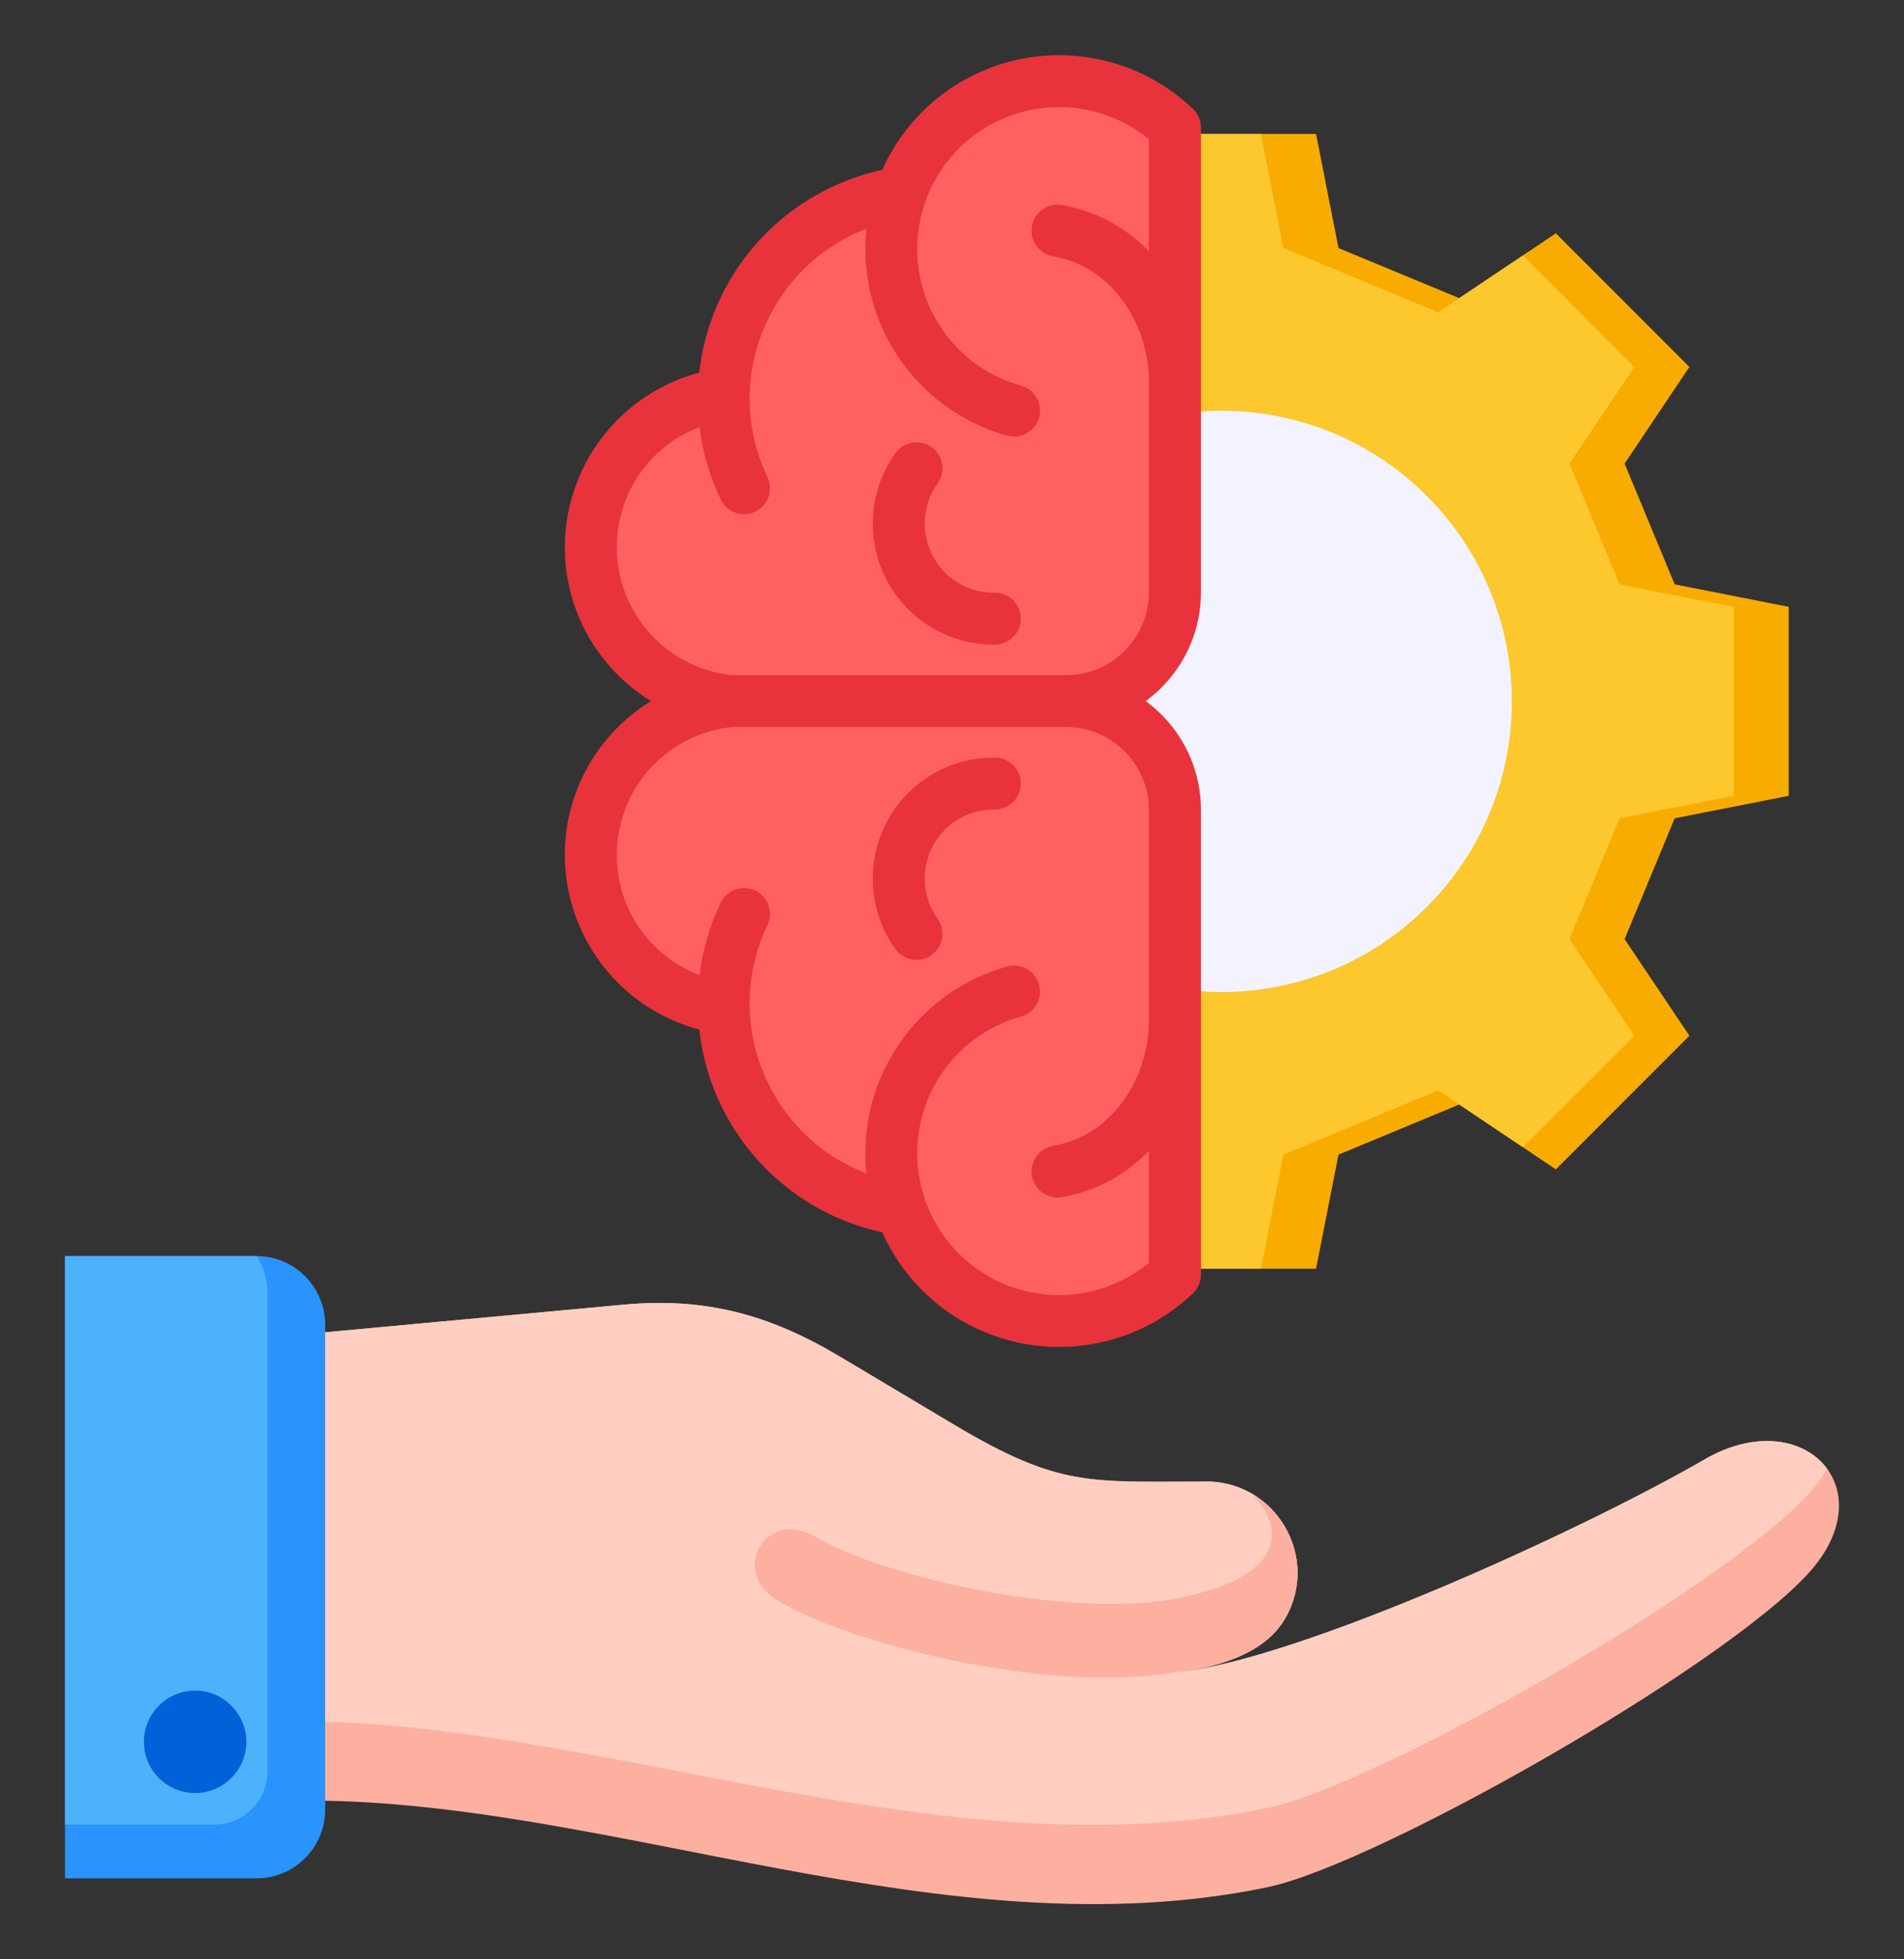 <svg width="35" height="36" viewBox="0 0 35 36" fill="none" xmlns="http://www.w3.org/2000/svg">
<rect x="0" y="0" width="35" height="36" fill="#333333" stroke="none"/>
<g id="fi_10822387">
<g id="Group">
<g id="Group_2">
<path id="Vector" fill-rule="evenodd" clip-rule="evenodd" d="M32.881 11.15L30.785 10.737L29.864 8.518L31.055 6.742L28.6 4.287L26.824 5.478L24.605 4.558L24.192 2.461H20.72L20.307 4.558L18.088 5.478L16.312 4.287L13.857 6.742L15.048 8.518L14.128 10.737L12.031 11.15V14.622L14.128 15.035L15.048 17.255L13.857 19.03L16.312 21.485L18.088 20.294L20.307 21.215L20.72 23.311H24.192L24.605 21.215L26.824 20.294L28.6 21.485L31.055 19.03L29.864 17.255L30.785 15.035L32.881 14.622V11.15Z" fill="#F9AC00"/>
<path id="Vector_2" fill-rule="evenodd" clip-rule="evenodd" d="M31.868 14.622L29.771 15.035L28.851 17.255L30.042 19.03L27.994 21.078L26.437 20.034L23.592 21.215L23.178 23.311H20.72L20.307 21.215L17.462 20.035L15.905 21.078L13.857 19.03L15.048 17.255L14.128 15.035L12.031 14.622V11.15L14.128 10.737L15.048 8.518L13.857 6.742L15.905 4.694L17.462 5.738L20.307 4.558L20.72 2.461H23.178L23.592 4.558L26.437 5.738L27.994 4.694L30.042 6.742L28.851 8.518L29.771 10.737L31.868 11.15V14.622Z" fill="#FDC72E"/>
<path id="Vector_3" d="M25.398 16.679C27.492 14.585 27.492 11.19 25.398 9.096C23.304 7.002 19.909 7.002 17.815 9.096C15.721 11.19 15.721 14.585 17.815 16.679C19.909 18.773 23.304 18.773 25.398 16.679Z" fill="#F9AC00"/>
<path id="Vector_4" d="M26.227 16.664C28.313 14.578 28.313 11.197 26.227 9.111C24.142 7.025 20.76 7.025 18.675 9.111C16.589 11.197 16.589 14.578 18.675 16.664C20.76 18.749 24.142 18.749 26.227 16.664Z" fill="#F3F3FF"/>
</g>
<g id="Group_3">
<path id="Vector_5" fill-rule="evenodd" clip-rule="evenodd" d="M13.304 7.242C12.248 7.391 11.364 8.119 11.015 9.127C10.667 10.136 10.913 11.254 11.652 12.023C12.131 12.521 12.765 12.818 13.43 12.882H19.6C20.7 12.882 21.596 11.985 21.596 10.885V2.345C20.668 1.458 19.287 1.239 18.13 1.796C17.381 2.156 16.827 2.793 16.56 3.544C15.361 3.723 14.319 4.46 13.75 5.53C13.466 6.066 13.316 6.652 13.304 7.242H13.304Z" fill="#FF6161"/>
<path id="Vector_6" fill-rule="evenodd" clip-rule="evenodd" d="M17.02 3.678C17.015 3.695 17.009 3.712 17.002 3.729C16.886 4.068 16.838 4.434 16.871 4.806C16.919 5.346 17.132 5.843 17.464 6.242C17.795 6.64 18.245 6.94 18.768 7.085C19.022 7.156 19.171 7.418 19.101 7.672C19.031 7.926 18.768 8.075 18.514 8.005C17.8 7.806 17.184 7.396 16.731 6.851C16.278 6.307 15.987 5.627 15.921 4.888C15.901 4.657 15.903 4.427 15.927 4.202C15.667 4.302 15.421 4.434 15.195 4.594C14.775 4.89 14.423 5.286 14.174 5.755C13.927 6.218 13.797 6.723 13.782 7.228C13.783 7.245 13.783 7.261 13.781 7.277C13.774 7.785 13.883 8.295 14.107 8.766C14.221 9.003 14.121 9.288 13.883 9.401C13.646 9.515 13.361 9.414 13.248 9.177C13.044 8.752 12.915 8.302 12.859 7.846C12.618 7.938 12.395 8.068 12.198 8.23C11.868 8.502 11.611 8.863 11.467 9.282C11.323 9.7 11.302 10.142 11.394 10.562C11.486 10.981 11.691 11.373 11.998 11.692C12.195 11.897 12.424 12.062 12.672 12.181C12.92 12.301 13.186 12.377 13.457 12.405H19.601C20.018 12.405 20.397 12.234 20.673 11.957C20.948 11.682 21.119 11.303 21.119 10.885V7.003C21.119 6.463 20.935 5.901 20.593 5.464C20.296 5.083 19.879 4.798 19.36 4.71C19.1 4.665 18.925 4.419 18.97 4.158C19.014 3.898 19.261 3.723 19.521 3.768C20.167 3.878 20.705 4.19 21.119 4.617V2.558C20.755 2.26 20.324 2.071 19.875 2C19.363 1.919 18.826 1.99 18.336 2.226C17.849 2.46 17.458 2.835 17.202 3.286C17.131 3.411 17.07 3.542 17.02 3.678L17.02 3.678ZM12.854 6.847C12.913 6.313 13.072 5.79 13.329 5.306C13.648 4.705 14.102 4.196 14.645 3.812C15.113 3.482 15.646 3.245 16.217 3.121C16.264 3.017 16.316 2.915 16.372 2.815C16.722 2.2 17.256 1.688 17.925 1.366C18.593 1.045 19.325 0.947 20.025 1.058C20.713 1.167 21.37 1.477 21.901 1.975C22.008 2.062 22.076 2.196 22.076 2.345V10.885C22.076 11.567 21.798 12.186 21.35 12.634C20.903 13.081 20.284 13.358 19.601 13.358H13.447C13.426 13.358 13.404 13.358 13.386 13.357C12.993 13.319 12.611 13.212 12.257 13.041C11.909 12.873 11.587 12.642 11.31 12.354C10.877 11.904 10.588 11.353 10.46 10.768C10.331 10.184 10.362 9.563 10.566 8.972C10.77 8.383 11.129 7.876 11.592 7.494C11.958 7.193 12.387 6.971 12.854 6.847L12.854 6.847Z" fill="#E8333C"/>
<path id="Vector_7" fill-rule="evenodd" clip-rule="evenodd" d="M18.283 10.89C18.546 10.887 18.762 11.098 18.765 11.361C18.768 11.624 18.557 11.841 18.294 11.844C17.875 11.849 17.472 11.736 17.126 11.529C16.778 11.321 16.487 11.019 16.294 10.648C16.101 10.277 16.02 9.866 16.049 9.463C16.077 9.062 16.216 8.666 16.462 8.324C16.616 8.111 16.913 8.062 17.127 8.216C17.341 8.37 17.389 8.668 17.236 8.881C17.097 9.075 17.018 9.3 17.002 9.531C16.985 9.76 17.032 9.995 17.142 10.207C17.253 10.42 17.419 10.593 17.615 10.71C17.813 10.829 18.044 10.893 18.283 10.89V10.89Z" fill="#E8333C"/>
<path id="Vector_8" fill-rule="evenodd" clip-rule="evenodd" d="M13.304 18.521C12.248 18.373 11.364 17.644 11.015 16.636C10.667 15.628 10.913 14.509 11.652 13.74C12.131 13.242 12.765 12.945 13.43 12.882H19.6C20.7 12.882 21.596 13.778 21.596 14.878V23.418C20.668 24.305 19.287 24.524 18.13 23.967C17.381 23.607 16.827 22.971 16.56 22.219C15.361 22.04 14.319 21.303 13.75 20.233C13.466 19.698 13.316 19.111 13.304 18.521H13.304Z" fill="#FF6161"/>
<g id="Group_4">
<path id="Vector_9" fill-rule="evenodd" clip-rule="evenodd" d="M17.02 22.085C17.015 22.068 17.009 22.051 17.002 22.035C16.886 21.695 16.838 21.329 16.871 20.957C16.919 20.417 17.132 19.92 17.464 19.521C17.795 19.123 18.245 18.823 18.768 18.678C19.022 18.608 19.171 18.345 19.101 18.091C19.031 17.837 18.768 17.688 18.514 17.758C17.8 17.957 17.184 18.367 16.731 18.912C16.278 19.456 15.987 20.136 15.921 20.875C15.901 21.106 15.903 21.336 15.927 21.561C15.667 21.461 15.421 21.329 15.195 21.17C14.775 20.873 14.423 20.477 14.174 20.008C13.927 19.545 13.797 19.04 13.782 18.535C13.783 18.518 13.783 18.502 13.781 18.486C13.774 17.978 13.883 17.468 14.107 16.997C14.221 16.76 14.121 16.476 13.883 16.362C13.646 16.248 13.361 16.349 13.248 16.586C13.044 17.012 12.915 17.461 12.859 17.917C12.618 17.825 12.395 17.695 12.198 17.533C11.868 17.261 11.611 16.9 11.467 16.481C11.323 16.064 11.302 15.621 11.394 15.201C11.486 14.782 11.691 14.39 11.998 14.071C12.195 13.866 12.424 13.702 12.672 13.582C12.92 13.462 13.186 13.386 13.457 13.358H19.601C20.018 13.358 20.397 13.53 20.673 13.806C20.948 14.081 21.119 14.46 21.119 14.878V18.76C21.119 19.3 20.935 19.862 20.593 20.3C20.296 20.68 19.879 20.965 19.36 21.053C19.1 21.098 18.925 21.345 18.97 21.605C19.014 21.865 19.261 22.04 19.521 21.995C20.167 21.885 20.705 21.573 21.119 21.146V23.205C20.755 23.503 20.324 23.692 19.875 23.763C19.363 23.844 18.826 23.773 18.336 23.538C17.849 23.303 17.458 22.928 17.202 22.477C17.131 22.352 17.07 22.221 17.02 22.085L17.02 22.085ZM12.854 18.916C12.913 19.45 13.072 19.973 13.329 20.457C13.648 21.058 14.102 21.567 14.645 21.951C15.113 22.281 15.646 22.518 16.217 22.642C16.264 22.746 16.316 22.849 16.372 22.948C16.722 23.563 17.256 24.075 17.925 24.397C18.593 24.718 19.325 24.816 20.025 24.705C20.713 24.596 21.37 24.286 21.901 23.789C22.008 23.701 22.076 23.567 22.076 23.418V14.878C22.076 14.196 21.798 13.577 21.35 13.129C20.903 12.682 20.284 12.405 19.601 12.405H13.447C13.426 12.405 13.404 12.405 13.386 12.407C12.993 12.444 12.611 12.551 12.257 12.722C11.909 12.89 11.587 13.121 11.31 13.409C10.877 13.859 10.588 14.411 10.46 14.995C10.331 15.579 10.362 16.2 10.566 16.791C10.77 17.38 11.129 17.888 11.592 18.269C11.958 18.57 12.387 18.793 12.854 18.916L12.854 18.916Z" fill="#E8333C"/>
<path id="Vector_10" fill-rule="evenodd" clip-rule="evenodd" d="M18.283 14.873C18.546 14.876 18.762 14.665 18.765 14.402C18.768 14.139 18.557 13.923 18.294 13.92C17.875 13.914 17.472 14.027 17.126 14.234C16.778 14.442 16.487 14.744 16.294 15.115C16.101 15.486 16.02 15.897 16.049 16.3C16.077 16.702 16.216 17.097 16.462 17.439C16.616 17.652 16.913 17.701 17.127 17.547C17.341 17.393 17.389 17.095 17.236 16.882C17.097 16.689 17.018 16.463 17.002 16.233C16.985 16.003 17.032 15.768 17.142 15.556C17.253 15.343 17.419 15.17 17.615 15.053C17.813 14.934 18.044 14.87 18.283 14.873V14.873Z" fill="#E8333C"/>
</g>
</g>
</g>
<g id="Group_5">
<path id="Vector_11" fill-rule="evenodd" clip-rule="evenodd" d="M23.615 29.752C24.291 28.614 23.434 27.172 22.111 27.222C20.02 27.222 19.473 27.33 17.535 26.175L15.428 24.919C14.139 24.152 12.961 23.833 11.467 23.971L5.664 24.508V33.083C11.252 33.083 17.369 35.903 23.291 34.677C25.372 34.246 32.144 30.372 33.403 28.716C34.541 27.221 33.072 25.812 31.336 26.814C28.999 28.163 23.816 30.511 21.642 30.724C22.55 30.612 23.28 30.315 23.615 29.752L23.615 29.752Z" fill="#FDB0A0"/>
<path id="Vector_12" fill-rule="evenodd" clip-rule="evenodd" d="M23.615 29.752C24.291 28.614 23.434 27.172 22.111 27.222C20.02 27.222 19.473 27.33 17.535 26.175L15.428 24.919C14.139 24.152 12.961 23.833 11.467 23.971L5.664 24.508V31.628C11.203 31.694 17.44 34.432 23.291 33.22C25.372 32.789 32.144 28.915 33.403 27.26C33.474 27.167 33.534 27.075 33.585 26.984C33.189 26.446 32.304 26.255 31.336 26.814C28.999 28.163 23.816 30.511 21.642 30.724C22.55 30.612 23.28 30.315 23.615 29.752L23.615 29.752Z" fill="#FFCEC0"/>
<path id="Vector_13" fill-rule="evenodd" clip-rule="evenodd" d="M14.996 28.239C15.79 28.71 17.526 29.22 19.219 29.4C20.072 29.49 20.898 29.501 21.542 29.384C23.714 28.988 23.613 28.041 23.002 27.437C23.768 27.875 24.122 28.899 23.615 29.752C23.34 30.215 22.797 30.498 22.108 30.646C21.968 30.673 21.814 30.698 21.642 30.724C20.875 30.847 19.96 30.849 19.08 30.755C17.2 30.556 15.232 29.966 14.302 29.413C13.393 28.873 14.082 27.695 14.996 28.239L14.996 28.239Z" fill="#FDB0A0"/>
<path id="Vector_14" fill-rule="evenodd" clip-rule="evenodd" d="M1.195 23.079H4.719C5.411 23.079 5.977 23.645 5.977 24.337V33.254C5.977 33.946 5.411 34.512 4.719 34.512H1.195V23.079Z" fill="#2A93FC"/>
<path id="Vector_15" fill-rule="evenodd" clip-rule="evenodd" d="M1.195 23.079H4.719C4.844 23.274 4.916 23.505 4.916 23.753V32.548C4.916 33.085 4.478 33.524 3.941 33.524H1.195V23.079Z" fill="#4EB1FC"/>
<path id="Vector_16" fill-rule="evenodd" clip-rule="evenodd" d="M3.586 32.945C4.105 32.945 4.528 32.522 4.528 32.004C4.528 31.485 4.105 31.062 3.586 31.062C3.068 31.062 2.645 31.485 2.645 32.004C2.645 32.522 3.068 32.945 3.586 32.945Z" fill="#0062D9"/>
</g>
</g>
</svg>
